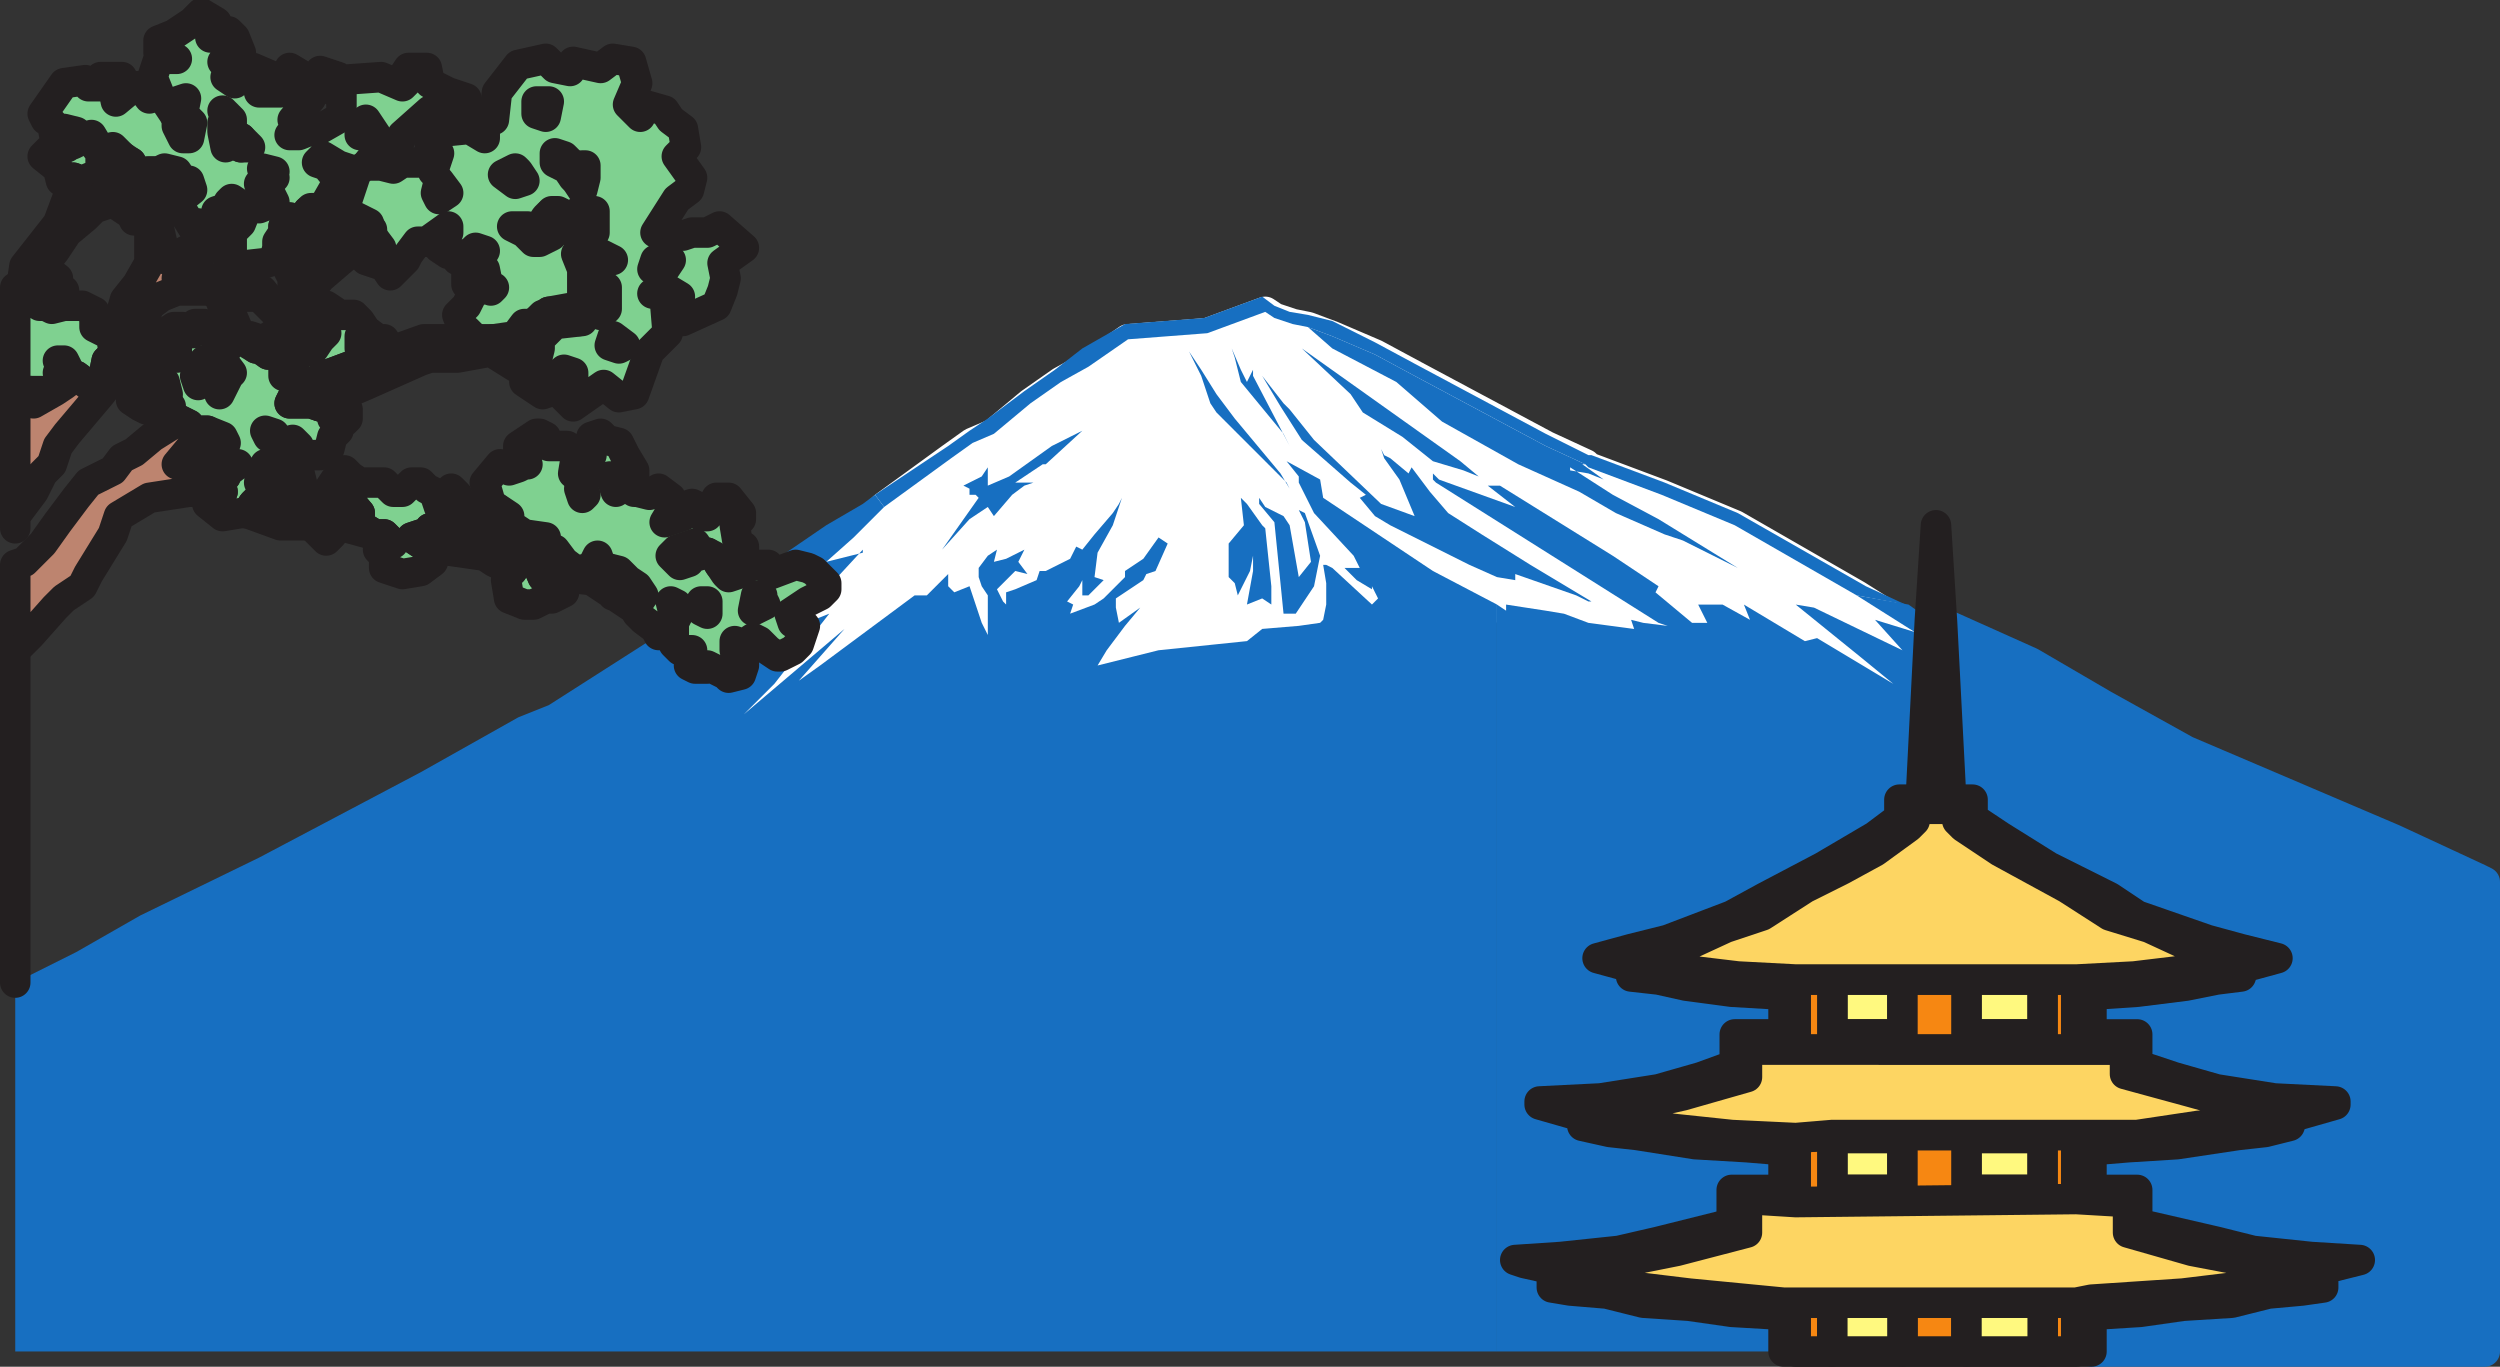 <svg xmlns="http://www.w3.org/2000/svg" width="615" height="336.216"><rect width="100%" height="100%" fill="#333333" stroke="none"/><path fill="#fff" fill-rule="evenodd" d="m408 153.216-54.75-34.5-.75-.75v-1.5l1.5 1.5 18.75 6.75-6.75-5.25h3l27.75 17.25 11.25 7.5-.75 1.5 9 7.5H420l-2.25-4.5h6l6.75 3.75-1.5-3.75 15 9 3-.75 18.75 11.25-8.25-6.75-15.75-12.75 4.5.75 21.75 10.5-6.75-7.5 9.75 3-14.25-9-30-17.25-18-7.5-18-6.75-.75-.75-9.75-4.5L348 92.466l-9.75-5.25-10.5-4.5-6-2.25-3.75-.75-4.5-1.5-2.25-1.5-14.25 5.25-19.5 1.5-9.75 6.75-6.75 3.75-7.5 5.25-9 7.5-5.25 2.25-5.25 3.75-16.5 12-7.5 7.5-6.75 6 9-2.25-9 9-4.5 3.75-.75 2.25-.75 1.5h2.25l4.5-1.5-13.5 17.25-7.5 7.5 24.75-21-11.25 12.75 5.25-3.75 23.25-17.25h3l5.25-5.25v3l1.5 1.5 3.75-1.5 3 9 1.5 3v.75-10.5l-1.5-2.25-.75-2.25v-2.25l2.25-3 2.25-1.5-.75 3 3-.75 4.5-2.25-1.5 3 2.25 3-3-.75-4.5 4.5 1.5 3 .75.75v-3l2.25-.75 5.25-2.25.75-2.25h1.5l6-3 1.5-3 1.5.75 3-3.75 4.5-5.25 1.5-2.25.75-1.5-2.25 6.75-3.75 6.75-.75 6 2.25.75-3.75 3.75h-1.5v-3.75l-.75 1.5-3 3.75 1.5.75-.75 2.25 6-2.25 2.25-1.5 5.25-5.25v-1.5l4.5-3 3.75-5.25 2.25 1.5-3 6.75-2.25.75-.75 1.5-6.75 4.5v2.25l.75 3.75 5.25-3.75-3.75 4.5-4.5 6-2.25 3.75 15-3.75 21.75-2.25 3.75-3 9-.75 5.25-.75.75-.75.75-3.75v-5.25l-.75-4.5h.75l1.5.75 9.75 9 1.5-1.5-1.5-3v-2.25 3l-3.75-2.25-3-3h3.75l-1.5-3-9.75-10.5-3.75-7.5v-1.5l-3-3.75 8.25 4.5.75 4.5 27 18 16.5 8.25 1.5 1.5v-1.5l12 2.25 10.5 2.25 9.75 1.5-1.5-1.5h2.25l6.75 1.5-2.25-1.5"/><path fill="none" stroke="#fff" stroke-linecap="round" stroke-linejoin="round" stroke-miterlimit="10" stroke-width="7.5" d="m408 153.216-54.75-34.5-.75-.75v-1.5l1.5 1.5 18.75 6.75-6.75-5.25h3l27.75 17.25 11.25 7.5-.75 1.5 9 7.5H420l-2.25-4.5h6l6.75 3.75-1.5-3.75 15 9 3-.75 18.75 11.25-8.25-6.75-15.75-12.75 4.5.75 21.75 10.5-6.75-7.5 9.75 3-14.25-9-30-17.25-18-7.5-18-6.75-.75-.75-9.75-4.5L348 92.466l-9.75-5.25-10.5-4.5-6-2.25-3.75-.75-4.5-1.5-2.25-1.5-14.25 5.25-19.5 1.5-9.75 6.75-6.75 3.75-7.5 5.25-9 7.5-5.25 2.25-5.25 3.75-16.5 12-7.5 7.5-6.75 6 9-2.25-9 9-4.5 3.75-.75 2.25-.75 1.5h2.25l4.5-1.5-13.5 17.25-7.5 7.5 24.75-21-11.25 12.75 5.25-3.75 23.25-17.25h3l5.25-5.25v3l1.5 1.5 3.75-1.5 3 9 1.5 3v.75-10.5l-1.5-2.25-.75-2.25v-2.25l2.25-3 2.25-1.5-.75 3 3-.75 4.5-2.25-1.5 3 2.25 3-3-.75-4.5 4.5 1.5 3 .75.75v-3l2.25-.75 5.25-2.25.75-2.25h1.5l6-3 1.5-3 1.5.75 3-3.75 4.5-5.25 1.5-2.25.75-1.5-2.25 6.75-3.75 6.75-.75 6 2.25.75-3.75 3.75h-1.5v-3.75l-.75 1.5-3 3.75 1.5.75-.75 2.25 6-2.25 2.25-1.5 5.25-5.25v-1.5l4.5-3 3.75-5.25 2.25 1.5-3 6.75-2.25.75-.75 1.5-6.75 4.5v2.25l.75 3.75 5.25-3.75-3.75 4.5-4.5 6-2.25 3.75 15-3.75 21.75-2.25 3.75-3 9-.75 5.25-.75.75-.75.75-3.75v-5.25l-.75-4.5h.75l1.5.75 9.75 9 1.5-1.5-1.5-3v-2.25 3l-3.75-2.25-3-3h3.75l-1.5-3-9.75-10.5-3.75-7.5v-1.5l-3-3.75 8.25 4.5.75 4.5 27 18 16.5 8.25 1.5 1.5v-1.5l12 2.25 10.5 2.25 9.75 1.5-1.5-1.5h2.25l6.75 1.5zm0 0"/><path fill="#176fc1" fill-rule="evenodd" d="m468.75 148.716-9.75-4.5-31.5-18-18-7.5-18-6.75h-.75l-10.5-5.25L348 89.466l-9.75-5.25-10.5-5.25-6-1.5-4.5-.75-3.75-1.5-3-2.25-14.25 5.25-19.5 1.5-10.5 6-6.75 5.25-7.5 5.25-9 6.75-4.5 3-5.25 3.75-18 12 2.25 3 16.5-12 5.25-3.75 5.25-2.25 9-7.5 7.5-5.25 6.75-3.75 9.75-6.75 19.5-1.5 14.25-5.25 2.25 1.5 4.5 1.5 3.75.75 6 2.25 10.5 4.5 9.75 5.25 32.25 17.25 9.75 4.5.75.75 18 6.75 18 7.5 30 17.25 12 2.25m45.75 183.75v-9l12-.75 10.5-1.5 12-.75 9-2.25 8.25-.75 5.25-.75v-4.5l9-2.25-12-.75-14.25-1.5-9-2.25-19.5-4.5v-8.25H514.5v-9.75l9-.75 12-.75 15-2.25 6.75-.75 6-1.5.75-2.25 10.5-3v-.75l-15-.75-14.25-2.25-10.5-3-9-3v-7.5H514.5v-9.75l11.25-.75 12-1.5 7.5-1.5 6-.75.75-2.25 8.25-2.25-9-2.25-8.25-2.25-17.25-6-6.75-4.5-15-7.5-12-7.5-6.75-4.5v-4.5H480l-2.25-43.5 21.75 9.75 18 10.5 20.25 11.25 51 21.75 21 9.75 1.5.75v115.5H514.5"/><path fill="none" stroke="#176fc1" stroke-linecap="round" stroke-linejoin="round" stroke-miterlimit="10" stroke-width="7.5" d="M514.5 332.466v-9l12-.75 10.5-1.5 12-.75 9-2.25 8.25-.75 5.25-.75v-4.5l9-2.25-12-.75-14.25-1.5-9-2.25-19.5-4.5v-8.25H514.5v-9.75l9-.75 12-.75 15-2.25 6.75-.75 6-1.5.75-2.25 10.5-3v-.75l-15-.75-14.25-2.25-10.5-3-9-3v-7.5H514.5v-9.75l11.25-.75 12-1.5 7.5-1.5 6-.75.75-2.25 8.25-2.25-9-2.25-8.25-2.25-17.25-6-6.75-4.5-15-7.5-12-7.5-6.75-4.5v-4.5H480l-2.25-43.5 21.75 9.75 18 10.5 20.25 11.25 51 21.75 21 9.75 1.5.75v115.5zm0 0"/><path fill="#176fc1" fill-rule="evenodd" d="M368.25 332.466h70.5v-9l-12.75-.75-10.5-1.5-11.25-.75-9-2.25-9-.75-4.5-.75v-4.5l-6.75-1.5-2.25-.75 11.25-.75 14.25-1.5 9.75-2.25 18-4.5v-8.25h12.75v-9.75l-9-.75-12.75-.75-14.25-2.25-6.75-.75-6.75-1.5v-2.25l-10.5-3v-.75l15-.75 14.25-2.25 10.5-3 8.25-3v-7.5h12v-9.75l-12.75-.75-11.25-1.5-6.75-1.5-6.75-.75v-2.25l-8.25-2.25 8.25-2.25 9-2.25 15.75-6 8.25-4.5 14.25-7.5 12.75-7.5 6-4.5v-4.5h5.25l2.25-44.25-5.25-3.75-12.75-2.25 14.25 9-9.75-3 6.75 7.5-21.75-10.5-4.5-.75 15.75 12.75 8.25 6.75-18.75-11.25-3 .75-15-9 1.5 3.75-6.75-3.75h-6l2.25 4.5h-3.75l-9-7.5.75-1.5-11.25-7.5-27.75-17.25h-3l6.75 5.25-18.75-6.75-1.5-1.5v1.5l.75.75 54.75 34.5 2.25.75-6-.75-3-.75.75 2.25-11.25-1.5-6-2.25-4.5-.75-9.75-1.5v1.5l-2.25-1.5v183.75"/><path fill="#176fc1" fill-rule="evenodd" d="M368.25 332.466v-183.75l-15.75-8.25-27-18-.75-4.5-8.25-4.5 3 3.75v1.5l3.75 7.5 9.75 10.5 1.5 3h-3.75l3 3 3.75 2.25v-3 2.25l1.5 3-1.5 1.5-9.75-9-1.5-.75h-.75l.75 4.5v5.25l-.75 3.75-.75.75-5.25.75-9 .75-3.75 3-21.75 2.25-15 3.75 2.25-3.75 4.5-6 3.75-4.5-5.25 3.75-.75-3.75v-2.25l6.75-4.5.75-1.5 2.25-.75 3-6.75-2.25-1.5-3.75 5.25-4.5 3v1.5l-5.25 5.25-2.25 1.5-6 2.25.75-2.25-1.5-.75 3-3.75.75-1.5v3.75h1.5l3.75-3.75-2.25-.75.75-6 3.75-6.75 2.25-6.75-.75 1.5-1.5 2.25-4.5 5.25-3 3.75-1.5-.75-1.5 3-6 3h-1.5l-.75 2.25-5.25 2.25-2.25.75v3l-.75-.75-1.5-3 4.5-4.5 3 .75-2.25-3 1.5-3-4.5 2.25-3 .75.75-3-2.25 1.5-2.25 3v2.25l.75 2.25 1.5 2.25v10.5-.75l-1.5-3-3-9-3.75 1.5-1.5-1.5v-3l-5.25 5.25h-3l-23.25 17.25-5.25 3.75 11.25-12.75-24.75 21 7.5-7.5 13.5-17.25-3.75 1.5h-3l.75-1.5.75-2.25 4.5-3.75-1.5 1.5-3 1.5-4.5 3 .75 2.25h1.5l1.5.75-1.5 4.5-1.5 1.5-3 1.5h-.75l-2.25-1.5-2.25-2.25-1.5-.75-2.25 1.5-2.25-.75v2.25l2.25 1.5v2.25l-.75 2.25-3 .75-.75-.75-4.5-2.25v.75h-3l-1.5-.75.75-2.25v-1.5h-3l-1.5-1.5v-5.25l-1.5 1.5v1.5H162l-27 17.25-7.5 3-24 13.5-39.75 21-29.25 14.25-15.75 9-15 7.5v90.75h364.5"/><path fill="#176fc1" fill-rule="evenodd" d="m215.25 121.716-3 2.25-9 5.25-14.25 9.75.75 2.25 6-2.25 3 .75 1.5.75 3 3v1.5l9-9.75v.75l-9 2.25 6.75-6 7.5-7.5-2.25-3m105-36 39 27.75 4.5 3.75-3.75-1.5-7.5-2.25-7.5-6-9.75-6-3-4.5-12-11.25m-12 51v3.75l-1.5 8.25 3.75-1.5 2.25 1.5v-4.5l-1.5-14.25-.75-.75-3.75-5.25-1.5-1.5.75 6.75-3.75 4.5v8.25l1.5 1.5.75 3 3-6 .75-3.75m81-22.5 5.25 3.75-3.75-1.5-4.5-.75v-.75l10.5 6.75 11.25 6 19.5 12-13.5-6.75-4.5-1.5-12-5.25-9-5.25-15-6.75-18.75-10.5-11.25-9.75-15.75-8.25-6-5.25 6 2.25 10.5 4.5 9.75 5.25 32.25 17.25 9.75 4.5h-.75m-135 4.5h-4.5l6.75-4.5h.75l9-8.25-7.5 3.75-10.5 7.5-5.25 2.25v-4.5l-1.5 2.25-4.5 2.25 1.5.75v1.5h1.5l.75.75-9 12.75 6.75-7.5 4.5-3 1.5 2.25 4.5-5.25 3-2.25 2.25-.75m63 1.5-2.25-3.75-11.25-13.5-4.5-6-3.75-6-3-4.5 3 6 2.25 6.75 1.5 2.25 17.25 17.25.75 1.5m0-10.5-9-17.25v-1.5l-1.5 3-1.5-3-2.25-5.25.75 2.25 1.5 6 10.5 12.75 1.5 3"/><path fill="#176fc1" fill-rule="evenodd" d="m319.5 125.466 1.5 3 1.5 9.75-3 3.75-2.25-12.75-1.5-2.25-4.5-2.25-1.5-2.25v1.5l3.75 4.5 2.25 22.5h3l4.5-6.75 1.5-7.5-3.75-10.5-1.5-.75m-3.75-26.25 1.5 1.5 6 7.5 16.5 15.75 8.25 3-3.75-9-3.75-5.25-.75-2.25.75 1.5 1.5.75 4.5 3.75.75-1.5 4.5 6 4.5 5.25 8.25 5.25 12 7.5 15 9h-.75l-3-1.5-15-5.25v1.5l-4.5-.75-6.75-3-19.5-9.75-3.75-2.25-3.75-4.5 1.5-.75-3.75-3-12-10.5-5.25-8.25-4.5-7.5 5.25 6.75"/><path fill="#7fd190" fill-rule="evenodd" d="M7.5 71.466v-3h.75l.75.75-.75-3.75h2.25l3.75 3v2.25l1.5.75-1.5 2.25-1.5-.75H9l.75 2.25h1.5l1.5.75 3-.75h4.5l3 1.5v3.75l3 1.5 1.5 1.5v1.5l1.5.75-3 3-.75 3.75-.75 1.5-3 .75-3-2.25-2.25-.75v-1.5l-.75-1.5h-1.5l2.25 2.25-2.25.75 1.5 3-2.25 1.5H3.75v-25.5h1.5l2.25.75"/><path fill="none" stroke="#231f20" stroke-linecap="round" stroke-linejoin="round" stroke-miterlimit="10" stroke-width="7.5" d="M7.5 71.466v-3h.75l.75.75-.75-3.75h2.25l3.75 3v2.25l1.5.75-1.5 2.25-1.5-.75H9l.75 2.25h1.5l1.5.75 3-.75h4.5l3 1.5v3.75l3 1.5 1.5 1.5v1.5l1.5.75-3 3-.75 3.75-.75 1.5-3 .75-3-2.25-2.25-.75v-1.5l-.75-1.5h-1.5l2.25 2.25-2.25.75 1.5 3-2.25 1.5H3.75v-25.5h1.5zm0 0"/><path fill="#7fd190" fill-rule="evenodd" d="M83.25 129.216v-1.5l-3-1.5h-1.5l-2.25.75v2.25l3.75 3.75 1.5-1.5 1.5-2.25"/><path fill="none" stroke="#231f20" stroke-linecap="round" stroke-linejoin="round" stroke-miterlimit="10" stroke-width="7.5" d="M83.25 129.216v-1.5l-3-1.5h-1.5l-2.25.75v2.25l3.75 3.75 1.5-1.5zm0 0"/><path fill="#7fd190" fill-rule="evenodd" d="m131.25 136.716 2.25 5.25h5.25v3.75l-3 1.5h-1.5l-3 1.5H129l-3.75-1.5-.75-4.5.75-2.25h.75l1.5-2.25 3.75-.75v-.75"/><path fill="none" stroke="#231f20" stroke-linecap="round" stroke-linejoin="round" stroke-miterlimit="10" stroke-width="7.5" d="m131.25 136.716 2.25 5.25h5.25v3.75l-3 1.5h-1.5l-3 1.5H129l-3.75-1.5-.75-4.5.75-2.25h.75l1.5-2.25 3.75-.75zm0 0"/><path fill="#7fd190" fill-rule="evenodd" d="M112.5 131.466v-2.25l-1.5-.75-2.25-2.25 2.25.75 1.5-.75.75-1.5-.75-3-1.5-1.5-.75 2.25-2.25-.75-3-1.5-1.5-1.5h-2.25l-2.25 2.25h-2.25l-2.25-2.25h-6l-2.25-1.5-1.5-1.5-2.25 2.25-1.5 2.25 1.5 2.25 2.25-1.5h.75v1.5l3 3.75v3l3.75 2.25h2.25l2.25 2.25h-3l-.75 1.5 1.5 1.5v3l4.5 1.5 4.5-.75 3-2.25v-3l-1.5-1.5h-1.5l-2.25-1.5 2.25-.75h1.5l.75-1.5.75 3 1.5.75 2.25-.75.75-.75 1.5-.75"/><path fill="none" stroke="#231f20" stroke-linecap="round" stroke-linejoin="round" stroke-miterlimit="10" stroke-width="7.5" d="M112.5 131.466v-2.25l-1.5-.75-2.25-2.25 2.25.75 1.5-.75.75-1.5-.75-3-1.5-1.5-.75 2.25-2.25-.75-3-1.5-1.5-1.5h-2.25l-2.25 2.25h-2.25l-2.25-2.25h-6l-2.25-1.5-1.5-1.5-2.25 2.25-1.5 2.25 1.5 2.25 2.25-1.5h.75v1.5l3 3.75v3l3.75 2.25h2.25l2.25 2.25h-3l-.75 1.5 1.5 1.5v3l4.5 1.5 4.5-.75 3-2.25v-3l-1.5-1.5h-1.5l-2.25-1.5 2.25-.75h1.5l.75-1.5.75 3 1.5.75 2.25-.75.75-.75zm0 0"/><path fill="#7fd190" fill-rule="evenodd" d="M70.5 123.966v-2.25h-.75v2.25H66l-2.25-1.5-1.5 1.5-1.5 2.25h-1.5l-4.5.75-3.75-3 1.5-2.25 2.25-.75-.75-2.25 1.5-1.5v-.75l3-2.25H57l-2.25-1.5v-1.5l.75-2.25-.75-1.5-3.75-1.5h-3.75l-.75-1.5-3-1.5-.75.75-1.5-.75v-1.5l.75-1.5h-4.5l-1.5.75-1.5-.75-2.25-1.5v-1.5l2.25-4.5 1.5-2.25 3-2.25-.75-1.5.75-3.75 1.5-.75 2.25-1.5H45l2.25 1.5v-.75l.75-1.5h2.25l2.25 2.25.75 1.5v2.25l-.75 2.25-2.25.75-.75 3 .75-.75 3.75-.75 1.5 3-.75 1.5-.75 2.25 2.25-4.5.75-.75-2.25-3 .75-2.25.75-1.5.75-.75 1.5-.75h.75l3.75 2.25h.75l2.25 1.5 3-.75 1.5 1.5 1.5-4.5h2.25l1.5 3 1.5-.75 1.5-2.25 1.5-1.5-1.5-4.5 1.5-2.25 2.25 1.5.75.75H87l1.5 1.5 1.5 2.25 3 2.25h1.5l-.75 2.25v1.5l-12 4.5-2.25.75-3 2.25-1.5 2.25-3 .75-.75 1.5h5.25l2.25.75 1.5-.75 3 .75 1.5.75h.75v2.25l-.75.75h-1.5v2.25l-1.5 1.5-.75 3-2.25 1.5h-4.5l-.75-2.25-1.5-1.5-1.5 4.5-5.25 1.5-1.5 4.5 3.75 1.5-1.5-2.25v-2.25h7.5l1.5 6-2.25 2.25H70.5"/><path fill="none" stroke="#231f20" stroke-linecap="round" stroke-linejoin="round" stroke-miterlimit="10" stroke-width="7.5" d="M70.5 123.966v-2.25h-.75v2.25H66l-2.25-1.5-1.5 1.5-1.5 2.25h-1.5l-4.5.75-3.75-3 1.5-2.25 2.25-.75-.75-2.25 1.5-1.5v-.75l3-2.25H57l-2.25-1.5v-1.5l.75-2.25-.75-1.5-3.75-1.5h-3.75l-.75-1.5-3-1.5-.75.75-1.5-.75v-1.5l.75-1.5h-4.5l-1.5.75-1.5-.75-2.25-1.5v-1.5l2.25-4.5 1.5-2.25 3-2.25-.75-1.5.75-3.75 1.5-.75 2.25-1.5H45l2.25 1.5v-.75l.75-1.5h2.25l2.25 2.25.75 1.5v2.25l-.75 2.25-2.25.75-.75 3 .75-.75 3.75-.75 1.5 3-.75 1.5-.75 2.25 2.25-4.5.75-.75-2.25-3 .75-2.25.75-1.5.75-.75 1.5-.75h.75l3.75 2.25h.75l2.25 1.5 3-.75 1.5 1.5 1.5-4.5h2.25l1.5 3 1.5-.75 1.5-2.25 1.5-1.5-1.5-4.5 1.5-2.25 2.25 1.5.75.75H87l1.5 1.5 1.5 2.25 3 2.25h1.5l-.75 2.25v1.5l-12 4.5-2.25.75-3 2.25-1.5 2.25-3 .75-.75 1.5h5.25l2.25.75 1.5-.75 3 .75 1.5.75h.75v2.25l-.75.75h-1.5v2.25l-1.5 1.5-.75 3-2.25 1.5h-4.5l-.75-2.25-1.5-1.5-1.5 4.5-5.25 1.5-1.5 4.5 3.75 1.5-1.5-2.25v-2.25h7.5l1.5 6-2.25 2.25zm0 0"/><path fill="#7fd190" fill-rule="evenodd" d="m39 42.216 1.5-.75 3 .75 1.5 2.25h1.5l.75 2.25-3.75 3 3.75 6 1.5-.75 1.5.75 3-.75v-3l2.25-.75.75-1.5.75-.75 2.25 1.5 1.5.75-1.5 3.75-2.25 2.25v4.5l-.75 2.25 2.25 1.5 6.75-.75 2.25-.75.75-3v-1.5l1.5-2.25v-1.5l1.5-2.25 4.5 1.5v-3l3-.75 1.5-1.5 3-5.25-3-3.75-2.25-.75 1.5-1.5 3.75 2.25 4.5 1.5 2.25-1.5 3-3.75-.75 1.5 2.25 1.5 2.25-1.5 2.25-5.25 6.75-6 6.75 2.25 2.25-1.5v-3.75l-4.5-1.5-4.5-2.25-.75-3.75h-4.5l-1.5 2.25 1.5.75-1.5 1.5-5.25-2.25-10.5.75v-.75l-4.5-1.5 3.75 5.25 1.5-1.5v7.5l-5.25 3h-1.5l-3.75 1.5h-2.25l1.5-1.5-.75-2.25 4.5-5.25-2.25-2.25 1.5-1.5-.75-1.5-3.75-2.25-.75 4.5-1.5 1.5h-5.25l3.75-1.5v-2.25l-5.25-2.25-4.5 3.75-2.25-1.5.75-2.25-1.5-1.5 3.75-.75.75-1.5-1.5-3.75-1.5-1.5-4.5 1.5 1.5-3.75-3.75-2.25-2.25 2.25-4.5 3-3.75 1.5v3l4.5 1.5H39l-1.5 4.5 1.5 3.75-2.25 1.5-2.25-3H33l-4.5 3.75-.75-3.75h1.5l1.5-.75-.75-1.5h-5.25l2.25 2.25h-5.25l-.75-1.5-5.25.75-5.25 7.5.75 1.5 1.5.75.75 3.75 3 .75v1.5h-3.75l-2.25 2.25 3.75 3 .75 3 3-.75 2.25.75 5.25-2.25.75-1.5-1.5-.75v-2.25l-2.25-3v-1.5l2.25 3.75 3-.75 2.25 2.25 2.25 1.5v.75l-2.25 1.5 4.5 2.25.75-2.25H39"/><path fill="none" stroke="#231f20" stroke-linecap="round" stroke-linejoin="round" stroke-miterlimit="10" stroke-width="7.5" d="m39 42.216 1.5-.75 3 .75 1.5 2.25h1.5l.75 2.25-3.75 3 3.75 6 1.5-.75 1.5.75 3-.75v-3l2.25-.75.75-1.5.75-.75 2.25 1.5 1.5.75-1.5 3.75-2.25 2.25v4.5l-.75 2.25 2.25 1.5 6.75-.75 2.25-.75.75-3v-1.5l1.5-2.25v-1.5l1.5-2.25 4.5 1.5v-3l3-.75 1.5-1.5 3-5.25-3-3.75-2.25-.75 1.5-1.5 3.75 2.25 4.5 1.5 2.25-1.5 3-3.75-.75 1.5 2.25 1.5 2.25-1.5 2.25-5.25 6.75-6 6.75 2.25 2.25-1.5v-3.75l-4.5-1.5-4.5-2.25-.75-3.75h-4.5l-1.5 2.25 1.5.75-1.5 1.5-5.25-2.25-10.5.75v-.75l-4.5-1.5 3.75 5.25 1.5-1.5v7.5l-5.25 3h-1.5l-3.75 1.5h-2.25l1.5-1.5-.75-2.25 4.5-5.25-2.25-2.25 1.5-1.5-.75-1.5-3.75-2.25-.75 4.5-1.5 1.5h-5.25l3.75-1.5v-2.25l-5.25-2.25-4.5 3.75-2.25-1.5.75-2.25-1.5-1.5 3.75-.75.75-1.5-1.5-3.75-1.5-1.5-4.5 1.5 1.5-3.75-3.75-2.25-2.25 2.25-4.5 3-3.75 1.5v3l4.5 1.5H39l-1.5 4.5 1.5 3.75-2.25 1.5-2.25-3H33l-4.5 3.75-.75-3.75h1.5l1.5-.75-.75-1.5h-5.25l2.25 2.25h-5.25l-.75-1.5-5.25.75-5.25 7.5.75 1.5 1.5.75.75 3.75 3 .75v1.5h-3.75l-2.25 2.25 3.75 3 .75 3 3-.75 2.25.75 5.25-2.25.75-1.5-1.5-.75v-2.25l-2.25-3v-1.5l2.25 3.75 3-.75 2.25 2.25 2.25 1.5v.75l-2.25 1.5 4.5 2.25.75-2.25zm0 0"/><path fill="#7fd190" fill-rule="evenodd" d="M27.75 49.716v-3l2.25-3 3 1.5 1.5 2.25-.75 2.25.75.75v2.25l-1.5 1.5-.75-1.5-4.5-3"/><path fill="none" stroke="#231f20" stroke-linecap="round" stroke-linejoin="round" stroke-miterlimit="10" stroke-width="7.5" d="M27.75 49.716v-3l2.25-3 3 1.5 1.5 2.25-.75 2.25.75.75v2.25l-1.5 1.5-.75-1.5zm0 0"/><path fill="#7fd190" fill-rule="evenodd" d="m93.75 60.966-3.75 3 4.5 1.5 1.5 2.25 3.75-3.75.75-1.5 2.25-3H105l5.25-3.75v1.5l-2.25.75v3l2.25 1.5h1.5l.75 1.5 3.75-2.25.75-.75 2.25.75-2.25 3.75 2.25.75.75 3.75 1.5.75-.75.75-1.5-.75-3 1.5-1.5 3-2.25 2.25 1.5 3.75h.75l2.25 2.25 3 .75 1.5-.75 5.25-.75 2.25-3h3v-.75l3-2.25 8.25-1.5v-9l-1.5-3.75 1.5-1.5v-3l-3-2.25-4.5-3.75h1.5l3 1.5 2.25-1.5h3.75v5.25l-3 5.25 4.5 1.5v2.25l-1.5 6 3-1.5v5.25l-1.5 1.5-2.25-2.25-2.25 1.5v2.25l-6.75.75-3.75 3.75v2.25l-.75 3v3l-3 .75v1.5l4.5 3 2.25-.75.75-2.25 2.25-3 2.25.75v3l-2.25 3 2.25 2.25 7.5-5.25 3.75 3 3.75-.75 3.75-10.5 4.5-4.5-.75-9-3-.75 3-1.5 3.75 2.25-.75 3 1.5 3 8.25-3.75 1.5-3.75.75-3-.75-3.75 5.25-3.75-6-5.25-3 1.5h-3.75l-2.25.75-6.75-.75 5.25-8.25 3-2.25.75-3-3.75-5.25 2.25-2.25-.75-4.5-3-2.25-1.5-2.25-5.25-1.5-.75 3-3-3 2.25-5.25-1.5-5.25-4.5-.75-3 2.25-6.75-1.5-.75 2.25-3.75-.75-2.25-2.25-6.75 1.5-5.25 6.75-.75 6.75-2.25.75v3.75l-3.75-2.25-7.5.75-2.25 3.75 2.25 1.5-1.5 4.5-.75-2.25H99l-2.25 1.5-3-.75H90l-2.25 1.5-3 9v1.5h1.5l4.5 2.25.75 3 2.25 3"/><path fill="none" stroke="#231f20" stroke-linecap="round" stroke-linejoin="round" stroke-miterlimit="10" stroke-width="7.5" d="m93.75 60.966-3.75 3 4.5 1.5 1.5 2.25 3.75-3.75.75-1.5 2.25-3H105l5.25-3.75v1.5l-2.25.75v3l2.25 1.5h1.5l.75 1.5 3.75-2.25.75-.75 2.25.75-2.25 3.75 2.25.75.75 3.75 1.5.75-.75.75-1.5-.75-3 1.5-1.5 3-2.25 2.25 1.5 3.75h.75l2.25 2.25 3 .75 1.5-.75 5.25-.75 2.25-3h3v-.75l3-2.25 8.25-1.5v-9l-1.5-3.75 1.5-1.5v-3l-3-2.25-4.5-3.75h1.5l3 1.5 2.25-1.5h3.75v5.25l-3 5.25 4.5 1.5v2.25l-1.5 6 3-1.5v5.25l-1.5 1.5-2.25-2.25-2.25 1.5v2.25l-6.75.75-3.75 3.75v2.25l-.75 3v3l-3 .75v1.5l4.5 3 2.25-.75.75-2.25 2.25-3 2.25.75v3l-2.25 3 2.25 2.25 7.5-5.25 3.75 3 3.75-.75 3.75-10.5 4.5-4.5-.75-9-3-.75 3-1.5 3.75 2.25-.75 3 1.5 3 8.25-3.75 1.5-3.75.75-3-.75-3.75 5.25-3.75-6-5.25-3 1.5h-3.75l-2.25.75-6.75-.75 5.25-8.25 3-2.25.75-3-3.75-5.25 2.25-2.25-.75-4.5-3-2.25-1.5-2.25-5.25-1.5-.75 3-3-3 2.25-5.25-1.5-5.25-4.5-.75-3 2.25-6.75-1.5-.75 2.25-3.75-.75-2.25-2.25-6.75 1.5-5.25 6.75-.75 6.75-2.25.75v3.75l-3.75-2.25-7.5.75-2.25 3.75 2.25 1.5-1.5 4.5-.75-2.25H99l-2.25 1.5-3-.75H90l-2.25 1.5-3 9v1.5h1.5l4.5 2.25.75 3zm0 0"/><path fill="#7fd190" fill-rule="evenodd" d="m138.75 138.216 3 2.25 3.75-.75 1.5-3 .75 2.25 1.5.75 3 .75 2.25 2.25 2.25 1.5 1.5 2.25-1.5 2.25v2.25l1.5 1.5 3 2.25.75 1.5h2.25v-2.25l1.5-3-.75-3 1.5.75.75 1.5-1.5 3v5.25l1.5 1.5h3v1.5l-.75 2.25 1.5.75h3v-.75l4.5 2.25.75.75 3-.75.75-2.25v-2.25l-2.25-1.5v-2.25l2.25.75 2.25-1.5 1.5.75 2.25 2.25 2.25 1.5h.75l3-1.5 1.5-1.5 1.5-4.5-1.5-.75H195l-.75-2.25 4.5-3 3-1.5 1.5-1.5v-1.5l-3-3-1.5-.75-3-.75-6 2.25-.75-2.25h-6v1.5l-1.5.75-2.25.75-.75-.75-1.5-2.25 3.75-.75 2.25-3v-.75l-1.5-.75-.75-4.5 1.5-1.5v-1.5l-3-3.75h-3l-2.25 4.5h-1.5l-.75-2.25-1.5-.75-2.25.75-1.5.75v1.5h1.5l-4.5 1.5 2.25-3.75-.75-2.25-3-2.25-2.25 1.5-3-.75H156l-2.25-1.5-2.25 1.5-.75-2.25-.75-1.5 3.75.75.75.75 1.5-.75v-2.25l-2.25-3.75-1.5-3-3-.75-1.5-1.5-2.25.75v4.5l-2.25 1.5-.75 3.75-1.5-.75.75-4.5-2.25-2.25H135l-.75-2.25-1.5-.75H132l-4.5 3v2.25l2.25 2.25H129l-1.5.75-2.25.75-2.25-1.5-3.75 4.5 1.5 5.25 4.5 3v2.25l1.5.75 2.25 1.5 5.25.75-3 1.5v3l2.25 3 1.5-1.5 1.5-3 2.25 3"/><path fill="none" stroke="#231f20" stroke-linecap="round" stroke-linejoin="round" stroke-miterlimit="10" stroke-width="7.5" d="m138.75 138.216 3 2.25 3.75-.75 1.5-3 .75 2.25 1.5.75 3 .75 2.25 2.25 2.25 1.5 1.5 2.25-1.5 2.25v2.25l1.5 1.5 3 2.25.75 1.5h2.25v-2.25l1.5-3-.75-3 1.5.75.75 1.5-1.5 3v5.25l1.5 1.5h3v1.5l-.75 2.25 1.5.75h3v-.75l4.5 2.25.75.75 3-.75.75-2.25v-2.25l-2.25-1.5v-2.25l2.25.75 2.25-1.5 1.5.75 2.25 2.25 2.25 1.5h.75l3-1.5 1.5-1.5 1.5-4.5-1.5-.75H195l-.75-2.25 4.5-3 3-1.5 1.5-1.5v-1.5l-3-3-1.5-.75-3-.75-6 2.25-.75-2.25h-6v1.5l-1.5.75-2.25.75-.75-.75-1.5-2.25 3.75-.75 2.25-3v-.75l-1.5-.75-.75-4.5 1.5-1.5v-1.5l-3-3.75h-3l-2.25 4.5h-1.5l-.75-2.25-1.5-.75-2.25.75-1.5.75v1.5h1.5l-4.5 1.5 2.25-3.75-.75-2.25-3-2.25-2.25 1.5-3-.75H156l-2.25-1.5-2.25 1.5-.75-2.25-.75-1.5 3.75.75.75.75 1.5-.75v-2.25l-2.25-3.75-1.5-3-3-.75-1.5-1.5-2.25.75v4.5l-2.25 1.5-.75 3.75-1.5-.75.75-4.5-2.25-2.25H135l-.75-2.25-1.5-.75H132l-4.5 3v2.25l2.25 2.25H129l-1.5.75-2.25.75-2.25-1.5-3.75 4.5 1.5 5.25 4.5 3v2.25l1.5.75 2.25 1.5 5.25.75-3 1.5v3l2.25 3 1.5-1.5 1.5-3zm0 0"/><path fill="#fff" fill-rule="evenodd" d="m43.5 24.966-1.5.75h-.75l1.5 2.25.75 1.5v1.5l1.5 3h1.5l.75-3.75-2.25-2.25.75-3.75-2.25.75"/><path fill="none" stroke="#231f20" stroke-linecap="round" stroke-linejoin="round" stroke-miterlimit="10" stroke-width="7.5" d="m43.5 24.966-1.5.75h-.75l1.5 2.25.75 1.5v1.5l1.5 3h1.5l.75-3.75-2.25-2.25.75-3.75zm0 0"/><path fill="#00adef" fill-rule="evenodd" d="m144 51.216 1.5.75-2.25 6h-1.5l2.25-6.75"/><path fill="none" stroke="#231f20" stroke-linecap="round" stroke-linejoin="round" stroke-miterlimit="10" stroke-width="7.5" d="m144 51.216 1.5.75-2.25 6h-1.5zm0 0"/><path fill="#00adef" fill-rule="evenodd" d="m150.75 82.716 3 2.25-1.5.75-2.25-.75.75-2.25"/><path fill="none" stroke="#231f20" stroke-linecap="round" stroke-linejoin="round" stroke-miterlimit="10" stroke-width="7.5" d="m150.75 82.716 3 2.25-1.5.75-2.25-.75zm0 0"/><path fill="#00adef" fill-rule="evenodd" d="m18 35.466-2.25-3.75 3 .75.75 2.25-1.5.75"/><path fill="none" stroke="#231f20" stroke-linecap="round" stroke-linejoin="round" stroke-miterlimit="10" stroke-width="7.5" d="m18 35.466-2.25-3.75 3 .75.75 2.25zm0 0"/><path fill="#fff" fill-rule="evenodd" d="m123.75 42.966 3 2.25 2.25-.75-1.5-2.25-.75-.75-3 1.5"/><path fill="none" stroke="#231f20" stroke-linecap="round" stroke-linejoin="round" stroke-miterlimit="10" stroke-width="7.5" d="m123.75 42.966 3 2.25 2.25-.75-1.5-2.25-.75-.75zm0 0"/><path fill="#fff" fill-rule="evenodd" d="m117 65.466-2.25-1.5v6l2.25.75 1.5-2.25-1.5-3"/><path fill="none" stroke="#231f20" stroke-linecap="round" stroke-linejoin="round" stroke-miterlimit="10" stroke-width="7.5" d="m117 65.466-2.25-1.5v6l2.25.75 1.5-2.25zm0 0"/><path fill="#fff" fill-rule="evenodd" d="m160.5 66.216.75-2.25 2.25-1.5 1.5 1.5-1.5 2.25-1.5-1.5-1.5 1.5"/><path fill="none" stroke="#231f20" stroke-linecap="round" stroke-linejoin="round" stroke-miterlimit="10" stroke-width="7.5" d="m160.5 66.216.75-2.25 2.25-1.5 1.5 1.5-1.5 2.25-1.5-1.5zm0 0"/><path fill="#00adef" fill-rule="evenodd" stroke="#231f20" stroke-linecap="round" stroke-linejoin="round" stroke-miterlimit="10" stroke-width="7.5" d="M147.75 63.966v-1.5l3 1.5zm0 0"/><path fill="#fff" fill-rule="evenodd" d="m135 52.716-.75.75-1.5 2.25-.75 1.5-2.25-1.5H126l3 1.5 2.25 2.25h1.5l3-1.5.75-1.5h2.25l-3.75-3.75"/><path fill="none" stroke="#231f20" stroke-linecap="round" stroke-linejoin="round" stroke-miterlimit="10" stroke-width="7.5" d="m135 52.716-.75.75-1.5 2.25-.75 1.5-2.25-1.5H126l3 1.5 2.25 2.25h1.5l3-1.5.75-1.5h2.25zm0 0"/><path fill="#fff" fill-rule="evenodd" d="m108 48.966-.75-1.5.75-3 2.25 3-2.25 1.5"/><path fill="none" stroke="#231f20" stroke-linecap="round" stroke-linejoin="round" stroke-miterlimit="10" stroke-width="7.5" d="m108 48.966-.75-1.5.75-3 2.25 3zm0 0"/><path fill="#fff" fill-rule="evenodd" d="M143.25 40.716h.75v3l-.75 3-1.5-2.25 1.5-3.75"/><path fill="none" stroke="#231f20" stroke-linecap="round" stroke-linejoin="round" stroke-miterlimit="10" stroke-width="7.5" d="M143.25 40.716h.75v3l-.75 3-1.5-2.25zm0 0"/><path fill="#fff" fill-rule="evenodd" d="m141 43.716-1.5-2.25-3-1.5v-2.25l2.25.75 2.25 2.25v3"/><path fill="none" stroke="#231f20" stroke-linecap="round" stroke-linejoin="round" stroke-miterlimit="10" stroke-width="7.5" d="m141 43.716-1.5-2.25-3-1.5v-2.25l2.25.75 2.25 2.25zm0 0"/><path fill="#fff" fill-rule="evenodd" d="m134.25 28.716-2.25-.75v-3h3l-.75 3.75"/><path fill="none" stroke="#231f20" stroke-linecap="round" stroke-linejoin="round" stroke-miterlimit="10" stroke-width="7.5" d="m134.25 28.716-2.25-.75v-3h3zm0 0"/><path fill="#00adef" fill-rule="evenodd" stroke="#231f20" stroke-linecap="round" stroke-linejoin="round" stroke-miterlimit="10" stroke-width="7.5" d="M59.25 36.216h2.25l-2.25-2.25zm0 0"/><path fill="#00adef" fill-rule="evenodd" d="m186 146.466-.75 3.75 3-1.5-.75-1.5v-.75H186"/><path fill="none" stroke="#231f20" stroke-linecap="round" stroke-linejoin="round" stroke-miterlimit="10" stroke-width="7.5" d="m186 146.466-.75 3.75 3-1.5-.75-1.5v-.75zm0 0"/><path fill="#00adef" fill-rule="evenodd" d="m50.25 90.966-.75 1.5-.75 2.25-.75-2.25 2.25-1.5"/><path fill="none" stroke="#231f20" stroke-linecap="round" stroke-linejoin="round" stroke-miterlimit="10" stroke-width="7.5" d="m50.25 90.966-.75 1.5-.75 2.25-.75-2.25zm0 0"/><path fill="#00adef" fill-rule="evenodd" stroke="#231f20" stroke-linecap="round" stroke-linejoin="round" stroke-miterlimit="10" stroke-width="7.5" d="m39 96.216 1.5-2.25.75 3zm0 0"/><path fill="none" stroke="#231f20" stroke-linecap="round" stroke-linejoin="round" stroke-miterlimit="10" stroke-width="7.5" d="M43.5 87.966v-2.25zm0 0"/><path fill="#fff" fill-rule="evenodd" d="M88.5 32.466v-.75l1.5-2.25 3 4.5-3-1.5-1.5.75v-.75"/><path fill="none" stroke="#231f20" stroke-linecap="round" stroke-linejoin="round" stroke-miterlimit="10" stroke-width="7.5" d="M88.5 32.466v-.75l1.5-2.25 3 4.5-3-1.5-1.5.75zm0 0"/><path fill="#00adef" fill-rule="evenodd" d="m63.75 45.216 1.5 3.75-1.5 2.25 3.75-1.5-2.25-4.5h-1.5"/><path fill="none" stroke="#231f20" stroke-linecap="round" stroke-linejoin="round" stroke-miterlimit="10" stroke-width="7.5" d="m63.75 45.216 1.5 3.75-1.5 2.25 3.75-1.5-2.25-4.5zm0 0"/><path fill="#00adef" fill-rule="evenodd" d="m67.5 43.716-3-2.25 3 .75-1.5 1.5h1.5"/><path fill="none" stroke="#231f20" stroke-linecap="round" stroke-linejoin="round" stroke-miterlimit="10" stroke-width="7.5" d="m67.5 43.716-3-2.25 3 .75-1.5 1.5zm0 0"/><path fill="#fff" fill-rule="evenodd" d="m55.5 36.216-.75-3.75v-2.25l.75-.75-.75-2.25 2.25 2.25v2.25l-1.5 4.5"/><path fill="none" stroke="#231f20" stroke-linecap="round" stroke-linejoin="round" stroke-miterlimit="10" stroke-width="7.5" d="m55.5 36.216-.75-3.75v-2.25l.75-.75-.75-2.25 2.25 2.25v2.25zm0 0"/><path fill="#fff" fill-rule="evenodd" d="M174 147.966h-1.5v2.25l1.5.75v-3"/><path fill="none" stroke="#231f20" stroke-linecap="round" stroke-linejoin="round" stroke-miterlimit="10" stroke-width="7.5" d="M174 147.966h-1.5v2.25l1.5.75zm0 0"/><path fill="#fff" fill-rule="evenodd" d="m172.5 135.966-1.5-2.25-4.5 1.5-1.5 1.5 2.25 2.25 2.25-.75v-3l2.25 1.5 2.25-.75h-1.5"/><path fill="none" stroke="#231f20" stroke-linecap="round" stroke-linejoin="round" stroke-miterlimit="10" stroke-width="7.5" d="m172.5 135.966-1.5-2.25-4.5 1.5-1.5 1.5 2.25 2.25 2.25-.75v-3l2.25 1.5 2.25-.75zm0 0"/><path fill="#00adef" fill-rule="evenodd" d="m143.25 122.466-.75-2.25.75-.75.75 2.25-.75.75"/><path fill="none" stroke="#231f20" stroke-linecap="round" stroke-linejoin="round" stroke-miterlimit="10" stroke-width="7.5" d="m143.25 122.466-.75-2.25.75-.75.75 2.25zm0 0"/><path fill="#00adef" fill-rule="evenodd" stroke="#231f20" stroke-linecap="round" stroke-linejoin="round" stroke-miterlimit="10" stroke-width="7.5" d="m67.5 106.716-2.25-.75.75 1.5zm2.25-14.25.75-2.25-.75-1.5zm0 0"/><path fill="#00adef" fill-rule="evenodd" d="M90 81.216v2.25l-1.5.75v1.5-3l1.5-1.5"/><path fill="none" stroke="#231f20" stroke-linecap="round" stroke-linejoin="round" stroke-miterlimit="10" stroke-width="7.5" d="M90 81.216v2.25l-1.5.75v1.5-3zm0 0"/><path fill="#bd846f" fill-rule="evenodd" d="m3.75 138.966 2.25-.75 4.5-4.5 3.75-5.25 4.5-6 3-3.75 6-3 2.25-3 3-1.5 4.5-3.75 6-3.75v-.75l3 1.5.75 1.5H51l.75.75-4.5 3-3.75 4.5 4.5-.75 3 .75 4.5 2.25v.75l-1.5 1.5.75 2.25-2.25.75-3-.75h-3l-9.75 1.5-7.5 4.5-1.5 4.5-6 9.75-1.5 3-4.5 3-2.25 2.25-6 6.75-3.75 3.75v-21"/><path fill="none" stroke="#231f20" stroke-linecap="round" stroke-linejoin="round" stroke-miterlimit="10" stroke-width="7.5" d="m3.75 138.966 2.25-.75 4.5-4.5 3.75-5.25 4.5-6 3-3.75 6-3 2.25-3 3-1.5 4.5-3.75 6-3.75v-.75l3 1.5.75 1.5H51l.75.75-4.5 3-3.75 4.5 4.5-.75 3 .75 4.5 2.25v.75l-1.5 1.5.75 2.25-2.25.75-3-.75h-3l-9.75 1.5-7.5 4.5-1.5 4.5-6 9.75-1.5 3-4.5 3-2.25 2.25-6 6.75-3.75 3.75zm0 0"/><path fill="#bd846f" fill-rule="evenodd" d="m147.75 138.966-2.25.75-3.75.75-3-.75-3.75-1.5-1.5 1.5-2.25-3 2.25 5.25h5.25l6.75.75 11.25 7.5v-1.5l-6-2.25-4.5-5.25 3-1.5-1.5-.75"/><path fill="none" stroke="#231f20" stroke-linecap="round" stroke-linejoin="round" stroke-miterlimit="10" stroke-width="7.5" d="m147.75 138.966-2.25.75-3.75.75-3-.75-3.75-1.5-1.5 1.5-2.25-3 2.25 5.25h5.25l6.75.75 11.25 7.5v-1.5l-6-2.25-4.5-5.25 3-1.5zm0 0"/><path fill="#bd846f" fill-rule="evenodd" d="m106.5 135.216-1.5-1.5h-1.5l-2.25-1.5 2.25-.75h1.5l.75-1.5.75 3 1.5.75 2.25-.75.75-.75 1.5-.75 7.5 1.5 6.75 2.25 4.5 2.25-3.75.75-1.5 2.25-4.5-2.25-2.25-1.5-10.5-1.5-3-.75.75.75"/><path fill="none" stroke="#231f20" stroke-linecap="round" stroke-linejoin="round" stroke-miterlimit="10" stroke-width="7.5" d="m106.5 135.216-1.5-1.5h-1.5l-2.25-1.5 2.25-.75h1.5l.75-1.5.75 3 1.5.75 2.25-.75.75-.75 1.5-.75 7.5 1.5 6.75 2.25 4.5 2.25-3.75.75-1.5 2.25-4.5-2.25-2.25-1.5-10.5-1.5-3-.75zm0 0"/><path fill="#00adef" fill-rule="evenodd" d="m107.25 122.466.75 2.25 2.25-2.25-2.25-.75-.75.75"/><path fill="none" stroke="#231f20" stroke-linecap="round" stroke-linejoin="round" stroke-miterlimit="10" stroke-width="7.5" d="m107.25 122.466.75 2.25 2.25-2.25-2.25-.75zm0 0"/><path fill="#bd846f" fill-rule="evenodd" d="m120.75 123.966 3 2.25h-3l-5.25.75-3-.75v-1.5l3.75.75 4.5-1.5"/><path fill="none" stroke="#231f20" stroke-linecap="round" stroke-linejoin="round" stroke-miterlimit="10" stroke-width="7.5" d="m120.75 123.966 3 2.25h-3l-5.25.75-3-.75v-1.5l3.75.75zm0 0"/><path fill="#bd846f" fill-rule="evenodd" d="M71.25 123.966h1.5l9.75.75 6 1.5v3l3.75 2.25h2.25l1.5 1.5-4.5-1.5-8.25-2.25v-1.5l-3-1.5h-1.5l-2.25.75v2.25H69l-8.25-3 1.5-2.25 1.5-1.5 2.25 1.5h3.75v-2.25h.75v2.25h.75"/><path fill="none" stroke="#231f20" stroke-linecap="round" stroke-linejoin="round" stroke-miterlimit="10" stroke-width="7.5" d="M71.25 123.966h1.5l9.75.75 6 1.5v3l3.75 2.25h2.25l1.5 1.5-4.5-1.5-8.25-2.25v-1.5l-3-1.5h-1.5l-2.25.75v2.25H69l-8.25-3 1.5-2.25 1.5-1.5 2.25 1.5h3.75v-2.25h.75v2.25zm0 0"/><path fill="#bd846f" fill-rule="evenodd" d="m3.75 126.966 4.5-6 2.25-4.5 2.25-2.25 1.5-4.5 2.25-3 8.25-9.75 7.5-9.75 4.5-12 3-2.25 3.75-1.5h8.25l2.25 1.5 1.5 4.5 1.5 1.5 2.25 4.5v-.75l4.5 1.5v-.75l-2.25-.75h-2.25L57 77.466l-.75-1.5-.75-3.75 3 .75h5.25l6 6 .75-1.5-3-2.25-3-3.75-12-3h-9l6.75-6.75 6.75-4.5.75-2.25 1.5-1.5 1.5-2.25-3 1.5-.75.75-2.25 3-1.5-2.25v1.5l-.75 2.25-8.25 4.5-3 1.5-.75-1.5-1.5-6.75.75-3.75 3-2.25h.75l1.5-5.25-1.5.75v3.75l-4.5 1.5v-8.25h-2.25v22.5l-3 5.25-3 3.75-1.5 5.25-1.5 4.5v1.5l1.5.75-3 3-.75 3.75-.75 1.5-3 .75-3-2.25-3 2.25-2.25 1.5-5.25 3-.75-3H3.75v33.75-3"/><path fill="none" stroke="#231f20" stroke-linecap="round" stroke-linejoin="round" stroke-miterlimit="10" stroke-width="7.5" d="m3.75 126.966 4.5-6 2.25-4.5 2.25-2.25 1.5-4.5 2.25-3 8.25-9.75 7.5-9.75 4.5-12 3-2.25 3.75-1.5h8.25l2.25 1.5 1.5 4.5 1.5 1.5 2.25 4.5v-.75l4.5 1.5v-.75l-2.25-.75h-2.25L57 77.466l-.75-1.5-.75-3.75 3 .75h5.25l6 6 .75-1.5-3-2.25-3-3.75-12-3h-9l6.75-6.75 6.75-4.5.75-2.25 1.5-1.5 1.5-2.25-3 1.5-.75.75-2.25 3-1.5-2.25v1.5l-.75 2.25-8.25 4.5-3 1.5-.75-1.5-1.5-6.75.75-3.75 3-2.25h.75l1.5-5.25-1.5.75v3.75l-4.5 1.5v-8.25h-2.25v22.5l-3 5.25-3 3.75-1.5 5.25-1.5 4.5v1.5l1.5.75-3 3-.75 3.75-.75 1.5-3 .75-3-2.25-3 2.25-2.25 1.5-5.25 3-.75-3H3.75v33.75Zm0 0"/><path fill="#bd846f" fill-rule="evenodd" d="m129.75 90.966-3-.75-6-3.75-8.25 1.5h-6.75l-2.25.75-13.5 6-10.5 4.5-.75.75-2.25-.75h-5.25l.75-1.5 3-.75 1.5-2.25 3-2.25 2.25-.75 12-4.5 10.5-3.75h13.5-.75 4.5l5.25 3 1.5 2.25H132v1.5l-2.25.75"/><path fill="none" stroke="#231f20" stroke-linecap="round" stroke-linejoin="round" stroke-miterlimit="10" stroke-width="7.5" d="m129.75 90.966-3-.75-6-3.75-8.25 1.5h-6.75l-2.25.75-13.5 6-10.5 4.5-.75.75-2.25-.75h-5.25l.75-1.5 3-.75 1.5-2.25 3-2.25 2.25-.75 12-4.5 10.5-3.75h13.5-.75 4.5l5.25 3 1.5 2.25H132v1.5zm0 0"/><path fill="#bd846f" fill-rule="evenodd" d="m143.25 76.716-4.5.75-3.75-.75h.75l-2.25.75-1.5 1.5 5.25-.75 5.25.75.75-2.25"/><path fill="none" stroke="#231f20" stroke-linecap="round" stroke-linejoin="round" stroke-miterlimit="10" stroke-width="7.5" d="m143.25 76.716-4.5.75-3.75-.75h.75l-2.25.75-1.5 1.5 5.25-.75 5.25.75zm0 0"/><path fill="#bd846f" fill-rule="evenodd" d="m70.5 77.466.75-1.5.75-4.5v-3l-1.5-3v-6.75l-.75-1.5v-1.5l2.25 2.25v1.5l3.75-4.5v-3l.75-.75h2.25v3.75L75 60.216l-1.5 3 1.5 4.5 7.5-4.5 1.5-6.75 1.5-3.75h.75l-1.5 4.5-.75 3.75 6-3 1.5-1.5v1.5l-7.5 6-5.25 4.5-2.25 3-2.25 7.5v1.5l-.75 2.25.75.75H72l-1.5 4.5-1.5-1.5-3 .75-1.5-1.5H63l.75-.75v-1.5h1.5l2.25-1.5 2.25-3 .75-1.5"/><path fill="none" stroke="#231f20" stroke-linecap="round" stroke-linejoin="round" stroke-miterlimit="10" stroke-width="7.5" d="m70.5 77.466.75-1.5.75-4.5v-3l-1.5-3v-6.75l-.75-1.5v-1.5l2.25 2.25v1.5l3.75-4.5v-3l.75-.75h2.25v3.75L75 60.216l-1.5 3 1.5 4.5 7.5-4.5 1.5-6.75 1.5-3.75h.75l-1.5 4.5-.75 3.75 6-3 1.5-1.5v1.5l-7.5 6-5.25 4.5-2.25 3-2.25 7.5v1.5l-.75 2.25.75.75H72l-1.5 4.5-1.5-1.5-3 .75-1.5-1.5H63l.75-.75v-1.5h1.5l2.25-1.5 2.25-3zm0 0"/><path fill="#bd846f" fill-rule="evenodd" d="m30 38.466-1.5 2.25v1.5l-2.25 5.25v-.75l-.75 1.5-.75.75-8.25 3.75 2.25-8.25-.75-.75-1.5 5.25-2.25 6L6 65.466l-.75 5.25H6l1.5.75v-3h.75l.75.75-.75-3.75h2.25l3-3.75 3-4.5 4.5-3.75 2.25-2.25 4.5-1.5v-3l2.25-3v-1.5l2.25-1.5v-.75l-2.25 1.5v-3"/><path fill="none" stroke="#231f20" stroke-linecap="round" stroke-linejoin="round" stroke-miterlimit="10" stroke-width="7.5" d="m30 38.466-1.5 2.25v1.5l-2.25 5.25v-.75l-.75 1.5-.75.75-8.25 3.75 2.25-8.25-.75-.75-1.5 5.25-2.25 6L6 65.466l-.75 5.25H6l1.5.75v-3h.75l.75.75-.75-3.75h2.25l3-3.75 3-4.5 4.5-3.75 2.25-2.25 4.5-1.5v-3l2.25-3v-1.5l2.25-1.5v-.75l-2.25 1.5zm0 0"/><path fill="#fff97f" fill-rule="evenodd" d="M514.5 332.466v-9l12-.75 10.5-1.5 12-.75 9-2.25 8.25-.75 5.25-.75v-4.5l9-2.25-12-.75-14.25-1.5-9-2.25-19.5-4.5v-8.25H514.5v-9.75l9-.75 12-.75 15-2.25 6.75-.75 6-1.5.75-2.25 10.5-3v-.75l-15-.75-14.25-2.25-10.5-3-9-3v-7.5H514.5v-9.75l11.25-.75 12-1.5 7.5-1.5 6-.75.75-2.25 8.25-2.25-9-2.25-8.25-2.25-17.25-6-6.75-4.5-15-7.5-12-7.5-6.75-4.5v-4.5H480l-2.25-43.5-1.5-24-1.5 23.25-2.25 44.25h-5.25v4.5l-6 4.5-12.75 7.5-14.25 7.5-8.25 4.5-15.75 6-9 2.25-8.25 2.25 8.25 2.25v2.25l6.75.75 6.75 1.5 11.25 1.5 12.75.75v9.75h-12v7.5l-8.25 3-10.5 3-14.25 2.25-15 .75v.75l10.5 3v2.25l6.75 1.5 6.75.75 14.25 2.25 12.75.75 9 .75v9.75H426v8.25l-18 4.5-9.75 2.25-14.25 1.5-11.25.75 2.25.75 6.75 1.5v4.5l4.5.75 9 .75 9 2.25 11.25.75 10.5 1.5 12.75.75v9h75.75"/><path fill="none" stroke="#231f20" stroke-linecap="round" stroke-linejoin="round" stroke-miterlimit="10" stroke-width="7.5" d="M514.5 332.466v-9l12-.75 10.5-1.5 12-.75 9-2.25 8.25-.75 5.25-.75v-4.5l9-2.25-12-.75-14.25-1.5-9-2.25-19.5-4.5v-8.25H514.5v-9.75l9-.75 12-.75 15-2.25 6.75-.75 6-1.5.75-2.25 10.5-3v-.75l-15-.75-14.25-2.25-10.5-3-9-3v-7.5H514.5v-9.75l11.25-.75 12-1.5 7.5-1.5 6-.75.75-2.25 8.25-2.25-9-2.25-8.25-2.25-17.25-6-6.75-4.5-15-7.5-12-7.5-6.75-4.5v-4.5H480l-2.25-43.5-1.5-24-1.5 23.25-2.25 44.25h-5.25v4.5l-6 4.5-12.75 7.5-14.25 7.5-8.25 4.5-15.75 6-9 2.25-8.25 2.25 8.25 2.25v2.25l6.75.75 6.75 1.5 11.25 1.5 12.75.75v9.75h-12v7.5l-8.25 3-10.5 3-14.25 2.25-15 .75v.75l10.5 3v2.25l6.75 1.5 6.75.75 14.25 2.25 12.75.75 9 .75v9.75H426v8.25l-18 4.5-9.75 2.25-14.25 1.5-11.25.75 2.25.75 6.75 1.5v4.5l4.5.75 9 .75 9 2.25 11.25.75 10.5 1.5 12.75.75v9zm0 0"/><path fill="#fff97f" fill-rule="evenodd" d="M450.75 240.966H468v13.5h-17.25v-13.5"/><path fill="none" stroke="#231f20" stroke-linecap="round" stroke-linejoin="round" stroke-miterlimit="10" stroke-width="7.5" d="M450.75 240.966H468v13.5h-17.25zm0 0"/><path fill="#fff97f" fill-rule="evenodd" d="M502.5 240.966h-18.75v13.5h18.75v-13.5"/><path fill="none" stroke="#231f20" stroke-linecap="round" stroke-linejoin="round" stroke-miterlimit="10" stroke-width="7.5" d="M502.5 240.966h-18.75v13.5h18.75zm0 0"/><path fill="#f68712" fill-rule="evenodd" d="M441.75 258.216v-17.25h9v13.5H468v-13.5h15.75v13.5h18.75v-13.5h8.25v17.25h-69"/><path fill="none" stroke="#231f20" stroke-linecap="round" stroke-linejoin="round" stroke-miterlimit="10" stroke-width="7.5" d="M441.75 258.216v-17.25h9v13.5H468v-13.5h15.75v13.5h18.75v-13.5h8.25v17.25zm0 0"/><path fill="#fff97f" fill-rule="evenodd" d="M468 279.966v12.75h-17.25v-12.75H468"/><path fill="none" stroke="#231f20" stroke-linecap="round" stroke-linejoin="round" stroke-miterlimit="10" stroke-width="7.5" d="M468 279.966v12.75h-17.25v-12.75zm0 0"/><path fill="#fff97f" fill-rule="evenodd" d="M483.75 279.966v12.75h18.75v-12.75h-18.75"/><path fill="none" stroke="#231f20" stroke-linecap="round" stroke-linejoin="round" stroke-miterlimit="10" stroke-width="7.5" d="M483.75 279.966v12.75h18.75v-12.75zm0 0"/><path fill="#f68712" fill-rule="evenodd" d="M510.75 295.716v-16.5h-8.25v13.5h-18.75v-13.5H468v13.5h-17.25v-13.5l-9 .75v15.75h69"/><path fill="none" stroke="#231f20" stroke-linecap="round" stroke-linejoin="round" stroke-miterlimit="10" stroke-width="7.5" d="M510.75 295.716v-16.5h-8.25v13.5h-18.75v-13.5H468v13.5h-17.25v-13.5l-9 .75v15.75zm0 0"/><path fill="#f68712" fill-rule="evenodd" d="M441.75 320.466v12h9v-12h-9"/><path fill="none" stroke="#231f20" stroke-linecap="round" stroke-linejoin="round" stroke-miterlimit="10" stroke-width="7.5" d="M441.75 320.466v12h9v-12zm0 0"/><path fill="#f68712" fill-rule="evenodd" d="M468 320.466v12h15.75v-12H468"/><path fill="none" stroke="#231f20" stroke-linecap="round" stroke-linejoin="round" stroke-miterlimit="10" stroke-width="7.5" d="M468 320.466v12h15.75v-12zm0 0"/><path fill="#f68712" fill-rule="evenodd" d="M502.5 320.466v12h8.25v-12h-8.25"/><path fill="none" stroke="#231f20" stroke-linecap="round" stroke-linejoin="round" stroke-miterlimit="10" stroke-width="7.5" d="M502.5 320.466v12h8.25v-12zm0 0"/><path fill="#fff97f" fill-rule="evenodd" d="M450.75 332.466v-12H468v12h-17.25"/><path fill="none" stroke="#231f20" stroke-linecap="round" stroke-linejoin="round" stroke-miterlimit="10" stroke-width="7.5" d="M450.75 332.466v-12H468v12zm0 0"/><path fill="#fff97f" fill-rule="evenodd" d="M502.5 332.466v-12h-18.75v12h18.75"/><path fill="none" stroke="#231f20" stroke-linecap="round" stroke-linejoin="round" stroke-miterlimit="10" stroke-width="7.5" d="M502.5 332.466v-12h-18.75v12zm0 0"/><path fill="#fdd562" fill-rule="evenodd" d="M483.75 240.966h27l14.25-.75 18.75-2.25 3.75-.75v-2.25l-9-2.25-9.75-4.5-9.75-3-10.5-6.75-16.5-9-9-6-1.5-1.5v-3H471v3l-1.5 1.5-8.25 6-8.25 4.5-9 4.5-10.5 6.75-9 3-9.75 4.5-9 3v2.25h3l18.75 2.25 14.25.75h42"/><path fill="none" stroke="#231f20" stroke-linecap="round" stroke-linejoin="round" stroke-miterlimit="10" stroke-width="7.5" d="M483.75 240.966h27l14.25-.75 18.75-2.25 3.75-.75v-2.25l-9-2.25-9.75-4.5-9.75-3-10.5-6.75-16.5-9-9-6-1.5-1.5v-3H471v3l-1.5 1.5-8.25 6-8.25 4.5-9 4.5-10.5 6.75-9 3-9.75 4.5-9 3v2.25h3l18.75 2.25 14.25.75zm0 0"/><path fill="#fdd562" fill-rule="evenodd" d="M510.75 258.216h12v6l16.5 4.5 13.5 3.75 7.5.75v1.5l-9.75 1.5-9.75.75-15 2.25h-75l-9 .75-15.75-.75-14.25-1.5-9.75-1.5-9-1.5v-1.5l7.5-.75 13.5-3 15.75-4.5v-6.75h81"/><path fill="none" stroke="#231f20" stroke-linecap="round" stroke-linejoin="round" stroke-miterlimit="10" stroke-width="7.5" d="M510.75 258.216h12v6l16.5 4.5 13.5 3.75 7.5.75v1.5l-9.75 1.5-9.75.75-15 2.25h-75l-9 .75-15.75-.75-14.25-1.5-9.75-1.5-9-1.5v-1.5l7.5-.75 13.5-3 15.75-4.5v-6.75zm0 0"/><path fill="#fdd562" fill-rule="evenodd" d="m510.75 294.966 12.75.75v7.5l15.75 4.5 15.75 3 12.75 1.5v.75l-6 2.25-24.75 3-22.5 1.5-3.75.75h-72l-23.25-2.25-24.75-3-6.75-.75v-2.25l13.5-1.5 15-3 17.25-4.5v-8.25l12 .75 69-.75"/><path fill="none" stroke="#231f20" stroke-linecap="round" stroke-linejoin="round" stroke-miterlimit="10" stroke-width="7.5" d="m510.75 294.966 12.75.75v7.5l15.75 4.5 15.75 3 12.75 1.5v.75l-6 2.25-24.75 3-22.5 1.5-3.75.75h-72l-23.25-2.25-24.75-3-6.75-.75v-2.25l13.5-1.5 15-3 17.25-4.5v-8.25l12 .75zM70.5 90.216l2.25 1.5.75 1.5 2.25.75M6 70.716l1.5.75m51.75-35.25v-2.25m20.25 65.25-.75.75h1.5l1.5.75v2.25l1.5.75m90.75 32.25 1.5.75 1.5 2.25M3.75 241.716v-81.75"/></svg>
